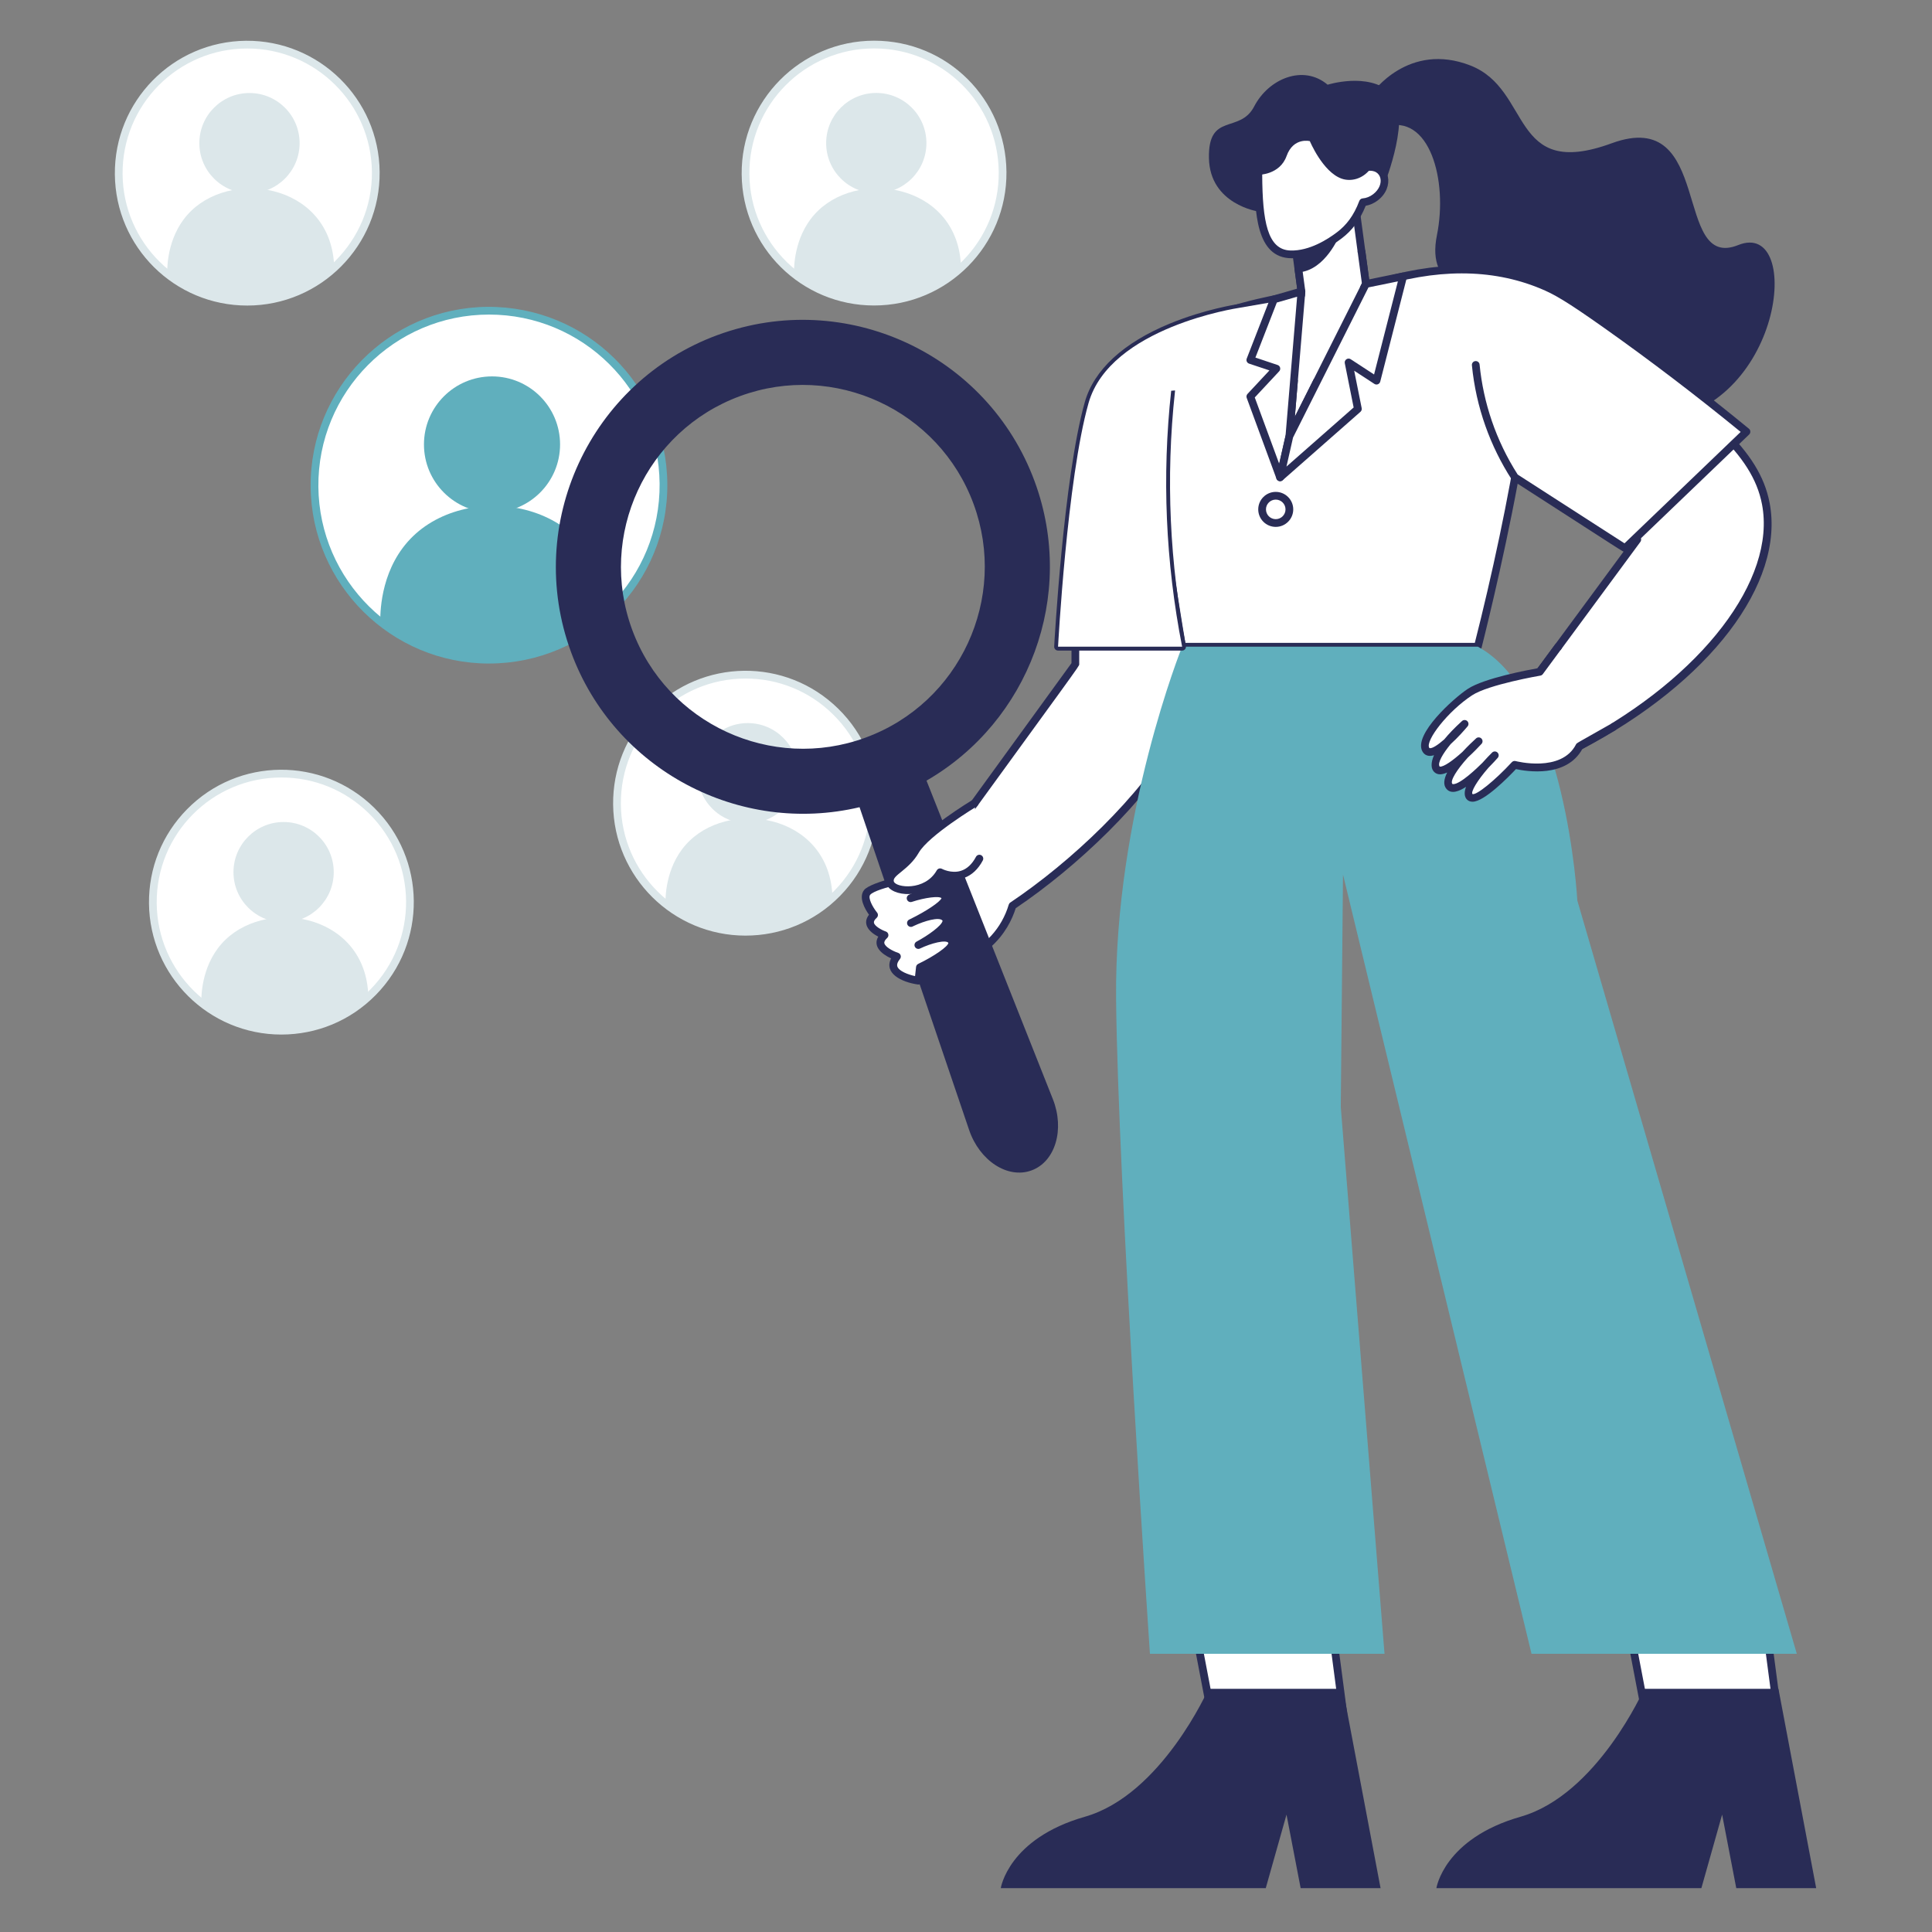 <svg xmlns="http://www.w3.org/2000/svg" id="Looking_for_Employees" viewBox="0 0 2000 2000"><rect x="0" y="0" width="2000" height="2000" fill="#808080" stroke="none"/><defs><style>.cls-1{fill:#60afbd;}.cls-1,.cls-2,.cls-3,.cls-4{stroke-width:0px;}.cls-2{fill:#292c56;}.cls-3{fill:#dce7ea;}.cls-4{fill:#fff;}</style></defs><circle class="cls-4" cx="506.2" cy="502.26" r="180.63"></circle><path class="cls-1" d="M506.17,686.89c-101,0-183.63-81.67-184.59-182.88-.96-101.8,81.07-185.4,182.87-186.37,102.69-.68,185.4,81.22,186.37,182.87h0c.97,102.72-81.92,186.37-184.65,186.37ZM506.25,325.64c-98.24,0-177.59,80.39-176.67,178.3.92,96.55,79.78,175.62,178.29,174.95,97.62-.92,175.86-80.67,174.95-178.29h0c-.92-97.08-79.77-174.96-176.57-174.96Z"></path><path class="cls-1" d="M393.65,642.91c71.26,55.52,166.64,52.18,234.76-2.22,1.6-120.11-138.08-146.03-200.72-85.72-32.66,31.44-34.07,75.54-34.04,87.94Z"></path><circle class="cls-1" cx="509.33" cy="460.1" r="70.45"></circle><circle class="cls-4" cx="255.95" cy="179.25" r="133.06"></circle><path class="cls-3" d="M255.92,316.31c-75.03,0-136.31-60.36-137.02-135.76-.72-75.75,60-137.63,135.76-138.35,75.59-.67,137.63,60.16,138.35,135.75h0c.72,76.07-60.95,138.36-137.09,138.36ZM255.97,50.19c-71.82,0-129.75,58.47-129.07,130.28.67,70.74,58.44,127.84,129.04,127.84s129.75-58.63,129.07-130.28c-.67-70.74-58.44-127.84-129.04-127.84Z"></path><path class="cls-3" d="M173.04,282.86c52.49,40.9,122.76,38.44,172.94-1.64,1.18-88.43-101.69-107.6-147.86-63.15-24.06,23.16-25.1,55.65-25.08,64.78Z"></path><circle class="cls-3" cx="258.26" cy="148.19" r="51.9"></circle><circle class="cls-4" cx="904.82" cy="179.18" r="133.06"></circle><path class="cls-3" d="M904.79,316.24c-75.03,0-136.31-60.36-137.02-135.76-.72-76.05,60.94-138.36,137.07-138.36s136.32,60.63,137.04,135.76c.72,76.07-60.95,138.36-137.09,138.36ZM904.86,50.12c-71.66,0-129.77,58.62-129.09,130.28.67,71.16,59.12,128.5,130.28,127.83,71.33-.67,128.51-58.95,127.83-130.27-.67-70.94-58.29-127.84-129.02-127.84Z"></path><path class="cls-3" d="M821.91,282.79c52.49,40.9,122.76,38.44,172.94-1.64,1.18-88.43-101.69-107.6-147.86-63.15-24.06,23.16-25.1,55.65-25.08,64.78Z"></path><circle class="cls-3" cx="907.13" cy="148.12" r="51.9"></circle><circle class="cls-4" cx="291.28" cy="933.91" r="133.06"></circle><path class="cls-3" d="M291.26,1070.97c-74.98,0-136.32-60.63-137.03-135.76-.35-36.61,13.58-71.16,39.22-97.29,53.24-54.26,139.97-54.68,193.82-1.84,54.07,53.06,54.89,139.75,1.83,193.82-26.53,27.03-61.6,41.07-97.85,41.07ZM291.32,804.85c-71.81,0-129.77,58.48-129.09,130.29.67,70.74,58.44,127.83,129.04,127.84,34.15,0,67.16-13.22,92.14-38.67,49.96-50.91,49.19-132.55-1.73-182.51-24.31-23.85-56.35-36.95-90.36-36.95Z"></path><path class="cls-3" d="M208.37,1037.52c52.49,40.9,122.76,38.44,172.94-1.64,1.18-88.43-101.69-107.6-147.86-63.15-24.06,23.16-25.1,55.65-25.08,64.78Z"></path><circle class="cls-3" cx="293.59" cy="902.85" r="51.9"></circle><circle class="cls-4" cx="771.76" cy="831.49" r="133.06"></circle><path class="cls-3" d="M771.74,968.55c-74.97,0-136.32-60.63-137.04-135.77-.35-36.61,13.58-71.16,39.23-97.29,52.77-53.78,139.42-55.22,193.82-1.83,54.07,53.06,54.89,139.75,1.83,193.82-26.48,26.98-61.53,41.07-97.85,41.07ZM771.8,702.42c-71.81,0-129.77,58.47-129.09,130.28.67,70.75,58.44,127.84,129.04,127.84,34.14,0,67.16-13.22,92.14-38.67,49.96-50.91,49.19-132.55-1.73-182.51-24.31-23.85-56.35-36.95-90.36-36.95Z"></path><path class="cls-3" d="M688.85,935.09c52.49,40.9,122.76,38.44,172.94-1.64,1.18-88.43-101.69-107.6-147.86-63.15-24.06,23.16-25.1,55.65-25.08,64.78Z"></path><circle class="cls-3" cx="774.07" cy="800.43" r="51.9"></circle><path class="cls-2" d="M1420.63,96.22s37.35-53.45,101.52-28.42c64.18,25.03,40.43,119.27,146.33,80.49,105.89-38.78,62.89,132.76,130.92,105.39,68.03-27.37,46.85,172.87-87.28,182.49-134.13,9.63-116.16-101.84-151.46-117.35-35.3-15.5-84.71-18.39-73.16-75.35,11.55-56.96-7.75-126.89-54.26-112.14l-12.61-35.12Z"></path><path class="cls-4" d="M1272.65,321.64s-93.94,17.63-127.65,77.32c-33.71,59.69-31.78,288.8-31.78,288.8l-165.58,228.06,46.21,78.44c27.03-9.19,46.41-30.46,54.25-56.64,62.23-41.7,135.69-110.15,172.85-176.27,23.03-40.98,27.18-71.7,39.61-252.92,4.82-70.23,8.82-133.05,12.09-186.79Z"></path><path class="cls-2" d="M993.85,998.26c-1.38,0-2.71-.72-3.45-1.97l-46.21-78.44c-.81-1.37-.72-3.09.21-4.38l164.8-226.99c-.12-20.63-.57-231.27,32.31-289.48,17.96-31.8,52.53-51.68,78.37-62.75,27.78-11.91,51.04-16.35,52.02-16.53,2.58-.48,4.89,1.59,4.73,4.17-3.75,61.74-7.82,124.6-12.09,186.82-12.15,177.16-16.22,212.09-40.12,254.61-37.12,66.05-110.47,134.79-172.93,176.84-3.62,11.42-11.1,27.29-26.45,40.7-13.1,11.45-28.83,17.41-31.21,17.41ZM952.42,916.04l43.19,73.32c23.96-9.18,41.41-28.7,48.65-52.89.27-.89.83-1.66,1.61-2.18,61.81-41.41,134.86-109.55,171.59-174.91,25.23-44.89,28.86-71.94,50.87-432.7-19.74,4.66-91.88,24.71-119.85,74.24-32.8,58.08-31.29,284.52-31.27,286.8.02,2.09.62.48-164.8,228.32Z"></path><rect class="cls-4" x="1342.48" y="201.4" width="67.15" height="125.51" transform="translate(2775.05 342.13) rotate(172.32)"></rect><path class="cls-2" d="M1351.15,334.83c-1.97,0-3.69-1.46-3.96-3.46l-16.77-124.38c-.3-2.21,1.26-4.21,3.43-4.5l66.54-8.97c2.18-.28,4.21,1.24,4.5,3.43l16.77,124.38c.3,2.21-1.26,4.21-3.43,4.5l-67.08,9ZM1338.89,209.88l15.7,116.45,58.62-7.9-15.7-116.45-58.62,7.9Z"></path><path class="cls-4" d="M1356.4,303.65s176.33-30.81,217.73,0c41.39,30.8-44.28,365.81-44.28,365.81h-306.13s-38.51-222.38-32.73-284.95c5.78-62.57,165.41-80.86,165.41-80.86Z"></path><path class="cls-2" d="M1529.85,673.47h-306.13c-1.95,0-3.61-1.4-3.94-3.32-1.58-9.1-38.53-223.62-32.77-286,5.97-64.72,160.63-83.51,168.82-84.46,8.78-1.52,178.6-30.58,220.69.75,18.75,13.95,17.09,78.85-5.07,198.39-16.08,86.73-37.51,170.78-37.72,171.62-.45,1.77-2.05,3.01-3.88,3.01ZM1227.09,665.47h299.64c34-133.69,73.58-337.34,45-358.61-34.14-25.4-173.04-6.66-214.65.73-.08.01-.15.02-.23.03-1.56.18-156.47,18.62-161.88,77.26-5.28,57.19,27.38,252.66,32.12,280.58ZM1356.4,303.65h.04-.04Z"></path><polygon class="cls-4" points="1371.22 1626.67 1390.59 1773.93 1253.99 1773.93 1225.89 1626.67 1371.22 1626.67"></polygon><path class="cls-2" d="M1390.59,1777.94h-136.61c-1.92,0-3.57-1.36-3.93-3.25l-28.1-147.27c-.47-2.47,1.42-4.75,3.93-4.75h145.33c2.01,0,3.7,1.49,3.97,3.48l19.38,147.27c.31,2.42-1.57,4.52-3.97,4.52ZM1257.3,1769.94h128.74l-18.32-139.27h-136.98l26.57,139.27Z"></path><path class="cls-2" d="M1390.09,1748.29l39.07,206.33h-82.73l-14.64-76.14-21.48,76.14h-274.31s7.69-51.25,87.13-73.95c79.44-22.7,127.89-132.39,127.89-132.39h139.08Z"></path><polygon class="cls-4" points="1820.84 1626.67 1840.21 1773.93 1703.61 1773.93 1675.51 1626.67 1820.84 1626.67"></polygon><path class="cls-2" d="M1840.21,1777.94h-136.61c-1.92,0-3.57-1.36-3.93-3.25l-28.1-147.27c-.47-2.47,1.42-4.75,3.93-4.75h145.33c2.01,0,3.7,1.49,3.97,3.48l19.38,147.27c.31,2.42-1.57,4.52-3.97,4.52ZM1706.92,1769.94h128.74l-18.32-139.27h-136.98l26.57,139.27Z"></path><path class="cls-2" d="M1841.04,1748.29l39.07,206.33h-82.73l-14.64-76.14-21.48,76.14h-274.31s7.69-51.25,87.13-73.95c79.44-22.7,127.89-132.39,127.89-132.39h139.08Z"></path><path class="cls-1" d="M1223.72,669.46s-70.27,174.21-68.35,364.83c1.93,190.62,35.03,677.73,35.03,677.73h242.85l-45.28-566.05c.77-80.22,1.53-160.44,2.3-240.67,65.06,268.9,130.11,537.81,195.17,806.71h274.61l-227.19-779.76s-11.55-213.71-103.01-262.81h-306.13Z"></path><path class="cls-2" d="M742.86,346.81c-132.33,48.67-200.38,195.92-151.71,328.25,45.07,122.53,174.65,189.87,298.65,160.55l113.43,334.13c10.77,31.74,39.86,50.96,64.61,41.86,24.74-9.1,34.45-42.59,22.09-73.74l-130.81-329.75c105.66-61.03,155.53-191.25,112-309.58-48.67-132.33-195.93-200.38-328.25-151.71ZM1007.87,521.78c35.85,97.45-14.28,205.9-111.73,241.75-97.45,35.85-205.9-14.28-241.75-111.73-35.85-97.45,14.28-205.9,111.73-241.75,97.45-35.85,205.9,14.28,241.75,111.73Z"></path><path class="cls-4" d="M1604.3,373.71c-11.4-23.18-23.72-53.02-14.55-60.76,3.69-3.11,15.97-6.97,76.89,39.36,100.61,76.52,150.93,114.78,161.3,169,15.73,82.27-65.33,184.42-192.96,251.15-13.69-25.67-27.38-51.34-41.07-77.01,33.66-45.64,67.32-91.27,100.97-136.91-38.18-21.68-76.36-43.36-114.54-65.03,7.99-39.93,15.97-79.87,23.96-119.8Z"></path><path class="cls-2" d="M1631.46,774.35l-41.07-77.02c-.72-1.36-.61-3.02.31-4.26l98.3-133.28-110.62-62.81c-1.5-.85-2.29-2.57-1.95-4.26l23.7-118.47c-23.32-47.75-18.57-59.61-12.94-64.36,6.69-5.64,22.05-6.28,81.89,39.24,101.35,77.09,152.16,115.73,162.81,171.43,15.95,83.45-62.43,186.11-195.04,255.44-1.92,1.01-4.34.29-5.38-1.66ZM1598.63,695.8l38.01,71.28c125.37-66.65,202.29-167.02,187.38-245-10.07-52.7-60.06-90.71-159.66-166.46-59.54-45.28-70.45-40.93-72.02-39.59-1.99,1.67-6.72,10.64,15.56,55.93.39.79.51,1.69.33,2.55l-23.39,116.96,112.03,63.61c2.08,1.17,2.67,3.92,1.24,5.85l-99.47,134.88Z"></path><path class="cls-4" d="M1344.01,277.83l3.22,23.89c-4.16,49.95-8.32,99.91-12.48,149.86,26.4-52.54,52.79-105.08,79.19-157.62-1.5-11.14-3-22.28-4.5-33.41l-65.42,17.28Z"></path><path class="cls-2" d="M1330.77,451.25l12.45-149.43-3.16-23.46c-.29-2.19,1.24-4.2,3.43-4.5,2.16-.29,4.2,1.24,4.5,3.43,3.5,25.98,3.29,24.12,3.24,24.76l-10.77,129.27,69.36-138.05-4.34-32.19c-.29-2.19,1.24-4.2,3.43-4.5,2.19-.28,4.2,1.24,4.5,3.43l4.5,33.41c.26,1.92.59.37-79.58,159.95-1.97,3.91-7.92,2.24-7.56-2.13Z"></path><path class="cls-4" d="M1302.63,180.97c-.06-10.48,4.03-20.55,11.35-28.03,7.11-7.27,17.62-15.25,31.68-18.95,6.42-1.69,20.6-5.34,36.79.77.83.31,16.66,6.5,25.79,20.21,3.52,5.29,5.81,11.41,6.95,18.03,6.04-.87,11.79.9,15.19,5.3,8.65,11.21-3.33,29.93-19.47,31.07-6.02,16.01-14.13,26.38-24.29,34.12-11.02,8.4-30.39,20.36-50.76,19.84-28.58-.73-32.96-36.28-33.24-82.35Z"></path><path class="cls-2" d="M1337.19,267.34c-37.21,0-38.33-48.81-38.56-86.35h0c-.07-11.59,4.37-22.55,12.49-30.86,9.8-10.01,21.07-16.75,33.52-20.02,6.49-1.71,21.7-5.73,39.22.89.72.27,17.81,6.86,27.71,21.73,3.14,4.72,5.43,10.1,6.84,16.04,20.54.25,25.71,24.89,7.97,38.6-3.77,2.91-8.17,4.88-12.61,5.66-6.3,15.57-14.41,25.77-24.72,33.63-12.46,9.5-31.46,20.68-51.87,20.68ZM1346.68,137.85c-11.03,2.9-21.07,8.92-29.84,17.88-6.64,6.79-10.27,15.75-10.21,25.21h0c.29,47.93,5.3,77.76,29.34,78.38,19.62.55,38.63-11.7,48.24-19.02,9.37-7.14,17.12-16.79,22.97-32.35.55-1.46,1.9-2.47,3.46-2.58,3.74-.27,7.59-1.8,10.87-4.33,12.79-9.87,8.98-26.27-5.74-24.09-2.16.31-4.15-1.15-4.51-3.29-1.07-6.24-3.2-11.79-6.33-16.49-8.49-12.75-23.72-18.62-23.88-18.68-11.53-4.36-22.44-3.78-34.36-.64Z"></path><path class="cls-2" d="M1386.63,243.49s-14.5,36.29-42.07,38.42l-2.53-18.74s28.24-1.76,44.6-19.68Z"></path><path class="cls-2" d="M1223.72,673.47h-128.44c-2.29,0-4.12-1.93-3.99-4.21.09-1.74,9.58-174.73,31.69-252.98,9.44-33.41,39.95-61.56,88.22-81.39,36.03-14.8,68.76-19.79,70.14-20,2.16-.31,4.22,1.18,4.54,3.37.33,2.18-1.18,4.22-3.37,4.55-1.3.2-130.55,20.34-151.84,95.65-19.96,70.61-29.56,220.03-31.16,247.03h119.36c-16.4-86.25-19.99-174.11-10.46-261.38.24-2.2,2.27-3.77,4.41-3.54,2.2.24,3.78,2.21,3.54,4.41-9.88,90.5-5.27,179.25,11.28,263.75.48,2.49-1.43,4.77-3.93,4.77Z"></path><path class="cls-4" d="M1527.7,377.77c4.18,42.57,18.53,82.23,40.54,116.38,37.98,24.46,75.95,48.92,113.93,73.38,41.93-40.22,83.86-80.44,125.79-120.65-58.21-47.75-108.06-84.52-144.61-110.39-39.63-28.04-52.64-35.5-67.6-41.66-66.46-27.37-133.37-13.58-175.11,0l-138.71,24s-132.85,19.8-155.1,98.52c-22.25,78.72-31.54,252.11-31.54,252.11h128.44c-17.18-87.76-20.96-176.73-11.33-264.95"></path><path class="cls-2" d="M1682.17,571.53c-1.83,0-.35.53-116.1-74.02-.48-.31-.89-.72-1.2-1.2-22.04-34.2-36.86-74.39-41.16-118.16-.22-2.2,1.39-4.16,3.59-4.37,2.2-.19,4.16,1.39,4.37,3.59,3.87,39.45,16.87,78.58,39.45,113.88l110.55,71.2,120.25-115.34c-46.26-37.81-93.64-73.92-140.9-107.36-39.9-28.23-52.37-35.28-66.81-41.22-50.37-20.74-108.36-20.71-172.35.11-2.1.68-4.36-.47-5.04-2.57-.68-2.1.47-4.36,2.57-5.04,65.85-21.41,125.7-21.38,177.87.11,15.03,6.19,27.86,13.41,68.39,42.09,48.6,34.39,97.33,71.59,144.84,110.56,1.85,1.52,1.96,4.32.23,5.98l-125.79,120.65c-.77.73-1.77,1.11-2.77,1.11Z"></path><polygon class="cls-4" points="1334.76 451.58 1325.13 494.15 1294.32 410.51 1321.28 381.63 1294.32 372.64 1318.74 309.9 1347.24 301.72 1334.76 451.58"></polygon><path class="cls-2" d="M1321.38,495.53l-30.8-83.64c-.52-1.42-.2-3.01.83-4.11l22.71-24.33-21.05-7.02c-2.17-.72-3.29-3.11-2.46-5.24l24.42-62.75c.45-1.16,1.42-2.05,2.62-2.39l28.49-8.18c2.67-.78,5.32,1.38,5.09,4.18l-12.56,150.41-9.63,42.57c-.88,3.87-6.28,4.23-7.66.5ZM1298.93,411.44l25.28,68.64,6.58-29.11,11.98-143.81-21.02,6.03-22.17,56.98,22.97,7.66c2.76.92,3.65,4.39,1.66,6.52l-25.27,27.08ZM1334.76,451.58h.04-.04Z"></path><polygon class="cls-4" points="1413.94 293.96 1334.76 451.58 1325.13 494.15 1405.67 423.3 1396.05 375.21 1424.93 394.06 1452.54 286.08 1413.94 293.96"></polygon><path class="cls-2" d="M1321.23,493.27c9.84-43.51,9.61-42.79,9.96-43.48l79.19-157.62c.55-1.09,1.57-1.88,2.77-2.12l38.59-7.89c2.91-.59,5.41,2.06,4.68,4.91l-27.61,107.98c-.68,2.65-3.77,3.85-6.06,2.36l-20.9-13.64,7.76,38.75c.28,1.4-.21,2.84-1.28,3.79l-80.54,70.85c-2.88,2.52-7.4-.09-6.54-3.89ZM1338.55,452.94l-6.8,30.06,69.54-61.18-9.17-45.82c-.7-3.47,3.15-6.07,6.11-4.14l24.2,15.8,24.65-96.38-30.43,6.22-78.1,155.45Z"></path><circle class="cls-4" cx="1320.64" cy="527.31" r="14.12"></circle><path class="cls-2" d="M1320.64,545.43c-9.99,0-18.12-8.13-18.12-18.12s8.13-18.12,18.12-18.12,18.12,8.13,18.12,18.12-8.13,18.12-18.12,18.12ZM1320.64,517.19c-5.58,0-10.12,4.54-10.12,10.12s4.54,10.12,10.12,10.12,10.12-4.54,10.12-10.12-4.54-10.12-10.12-10.12Z"></path><path class="cls-2" d="M1418.51,174.98c-7.99,10.5-20.24,13.27-29.67,9.95-19.58-6.9-32.9-38.83-32.9-38.83,0,0-17.01-4.33-24.07,15.4-7.06,19.73-29.24,19.47-29.24,19.47v37.97s-50.18-7.22-51.14-55.19c-.96-47.97,31.93-24.87,46.85-53.59,14.92-28.72,50.79-43.8,76.01-22.46,0,0,41.59-13.16,65.02,8.02,23.42,21.18-6.12,94.66-6.12,94.66-.23-8.39-6.58-14.69-14.74-15.4Z"></path><path class="cls-4" d="M1613.08,669.46l-19.17,25.99s-54.21,9.2-72.18,20.96c-17.97,11.77-52.84,46.42-45.78,59.47,7.06,13.05,40.22-26.53,40.22-26.53,0,0-36.37,33.16-29.52,45.78,6.85,12.62,44.07-27.81,44.07-27.81,0,0-39.36,35.73-30.38,46.64,8.98,10.91,47.06-32.09,47.06-32.09,0,0-34.01,33.8-26.1,42.79,7.92,8.98,46.64-32.94,46.64-32.94,0,0,50.24,13.48,67.05-19.25l35.06-19.93-56.96-83.08Z"></path><path class="cls-2" d="M1524.38,829.93c-5.85,0-10.57-5.23-6.73-15.41-6.57,4.24-15.24,8.27-20.4,1.99-3.46-4.2-2.43-10.26.87-16.83-3.14,1.41-6.05,2.13-8.48,1.83-2.83-.35-5.14-1.93-6.51-4.46-1.01-1.87-2.46-6.6,1.35-15.28-5.68,1.87-9.89.02-12.05-3.98-9.46-17.48,32.49-55.15,47.11-64.72,16.9-11.07,62.78-19.62,72.11-21.28l18.22-24.7c1.31-1.78,3.81-2.16,5.59-.84,1.78,1.31,2.16,3.82.84,5.59l-19.17,25.99c-.62.83-1.53,1.39-2.55,1.57-.54.09-53.6,9.19-70.66,20.37-25.26,16.54-48.41,46.9-44.45,54.22.27.49.42.51.66.53,2.84.3,8.55-3.49,14.96-9.12,4.51-5.5,10.49-11.8,18.38-18.99,1.55-1.41,3.95-1.39,5.46.07,1.52,1.46,1.65,3.84.3,5.46-3.11,3.71-9.94,11.55-17.52,18.38-8.26,10.04-13.55,19.24-11.55,22.93.16.29.21.3.46.33,3.95.43,13.41-6.28,23.26-15.18,5.54-6.02,10.96-11.12,14.15-14.02,1.58-1.44,4.02-1.38,5.53.14,1.51,1.52,1.55,3.96.11,5.53-2.73,2.96-7.96,8.47-14.07,14.06-11.58,12.77-18.69,24.25-16.16,27.32.11.13.25.3.9.32,7.52,0,24.93-16.81,30.23-22.08,3.7-4.18,7.29-7.89,10.04-10.61,1.53-1.53,3.99-1.55,5.56-.07,1.57,1.48,1.68,3.95.25,5.56-1.57,1.78-5.09,5.68-9.63,10.26-11.72,13.41-18.44,24.99-16.46,27.23,4.18,1.26,23.26-14.14,40.7-33.02,1-1.09,2.53-1.55,3.97-1.15.47.12,47.33,12.23,62.46-17.22.85-1.65-.17-.65,36.64-21.57,1.92-1.09,4.37-.42,5.45,1.5,1.09,1.92.42,4.36-1.5,5.45l-34.05,19.35c-16.51,30.11-58.17,23.1-68.7,20.79-8,8.5-32.82,33.77-44.89,33.77Z"></path><path class="cls-4" d="M950.76,1015.19s-37.97-5.42-22.24-24.99c0,0-27.42-8.89-12.84-22.14,0,0-24.59-8.5-10.85-20.86,0,0-13.05-16.04-7.12-23.42,5.94-7.38,65.9-22.14,69.77-14.12,3.87,8.02-24.85,20.22-24.85,20.22,0,0,30.48-10.11,35.62-1.93,5.13,8.18-35.3,27.6-35.3,27.6,0,0,28.34-14.12,35.75-5.13,7.41,8.98-28.05,27.92-28.05,27.92,0,0,27.76-13.32,34.34-4.49,6.58,8.82-32.73,27.6-32.73,27.6l-1.5,13.76Z"></path><path class="cls-2" d="M950.19,1019.15c-16.99-2.42-35.45-11.61-27.7-27.03-10.42-4.71-19.04-12.8-13.29-22.51-10.55-5.35-16.56-13.8-9.61-22.69-4.14-5.81-11.23-17.93-5.01-25.66,6.67-8.29,53.63-19.41,68.44-17.73,1.55.18,6.28.72,8.05,4.38,2.33,4.82-.87,9.31-4.91,12.86,6.8-.32,12.81.81,15.47,5.05,3.99,6.37-3.85,13.19-9.92,17.68,4.1.23,7.7,1.48,10.07,4.37,5.23,6.34-.91,13.77-6.92,19.06,5.5-.35,10.5.72,13.33,4.51,8.39,11.25-19.55,26.39-32.2,32.62l-1.26,11.56c-.25,2.28-2.35,3.85-4.54,3.53ZM900.82,926.28c-2.54,3.17,2.49,12.71,7.11,18.39,1.35,1.65,1.16,4.07-.43,5.5-2.14,1.93-3.08,3.63-2.79,5.07.7,3.49,7.74,7.46,12.28,9.04,2.88,1.01,3.61,4.71,1.38,6.74-2.25,2.04-3.22,3.86-2.89,5.39.84,3.95,8.86,8.21,14.28,9.98,2.66.87,3.63,4.13,1.88,6.31-2.58,3.21-3.46,5.91-2.61,8.05,1.84,4.67,10.94,8.09,18.23,9.71l1.04-9.48c.15-1.38,1-2.58,2.25-3.18,16.29-7.79,31.16-18.16,31.2-21.78-2.66-3.45-17.62.27-29.35,5.89-1.96.95-4.31.14-5.3-1.8-.98-1.94-.23-4.31,1.68-5.33,12.21-6.52,25.97-16.54,26.92-21.33.07-.34.02-.39-.07-.51-3.35-4.07-18.77.43-29.46,5.48-.54.27-1.04.5-1.47.71-1.97.95-4.35.13-5.32-1.85-.96-1.97-.16-4.36,1.81-5.34.4-.2.92-.45,1.55-.75,16.16-7.93,30.56-17.59,31.9-21.43-2.62-2.43-17.1-.63-30.73,3.88-2.04.67-4.24-.38-5-2.38-.76-2.01.2-4.26,2.18-5.09,10.84-4.61,21.31-11.36,22.63-14.47-8.01-2.44-56.73,7.38-62.88,14.56Z"></path><path class="cls-4" d="M1008.87,831.49s-50.44,30.4-61.22,49.23c-10.79,18.83-29.4,22.46-26.19,32.94,3.21,10.48,37.92,13.67,51.77-10.7,0,0,25.67,14.12,40.65-14.12l-5-57.36Z"></path><path class="cls-2" d="M917.63,914.83c-4.29-14,15.99-17.69,26.54-36.11,11.18-19.5,60.54-49.41,62.63-50.67,1.88-1.15,4.35-.54,5.49,1.36,1.14,1.89.53,4.35-1.36,5.49-.49.3-49.67,30.09-59.82,47.79-10.27,17.93-27.76,23.49-25.84,29.79,1.97,6.42,32.03,10.36,44.47-11.5,1.08-1.9,3.49-2.58,5.4-1.53.08.05,9.54,5.06,19.39,2.09,6.37-1.93,11.69-6.83,15.79-14.57,1.03-1.95,3.46-2.7,5.41-1.66,1.95,1.04,2.7,3.46,1.66,5.41-9.85,18.57-26.34,23.45-42.63,17.29-16.49,23.86-52.94,20.54-57.14,6.82Z"></path></svg>